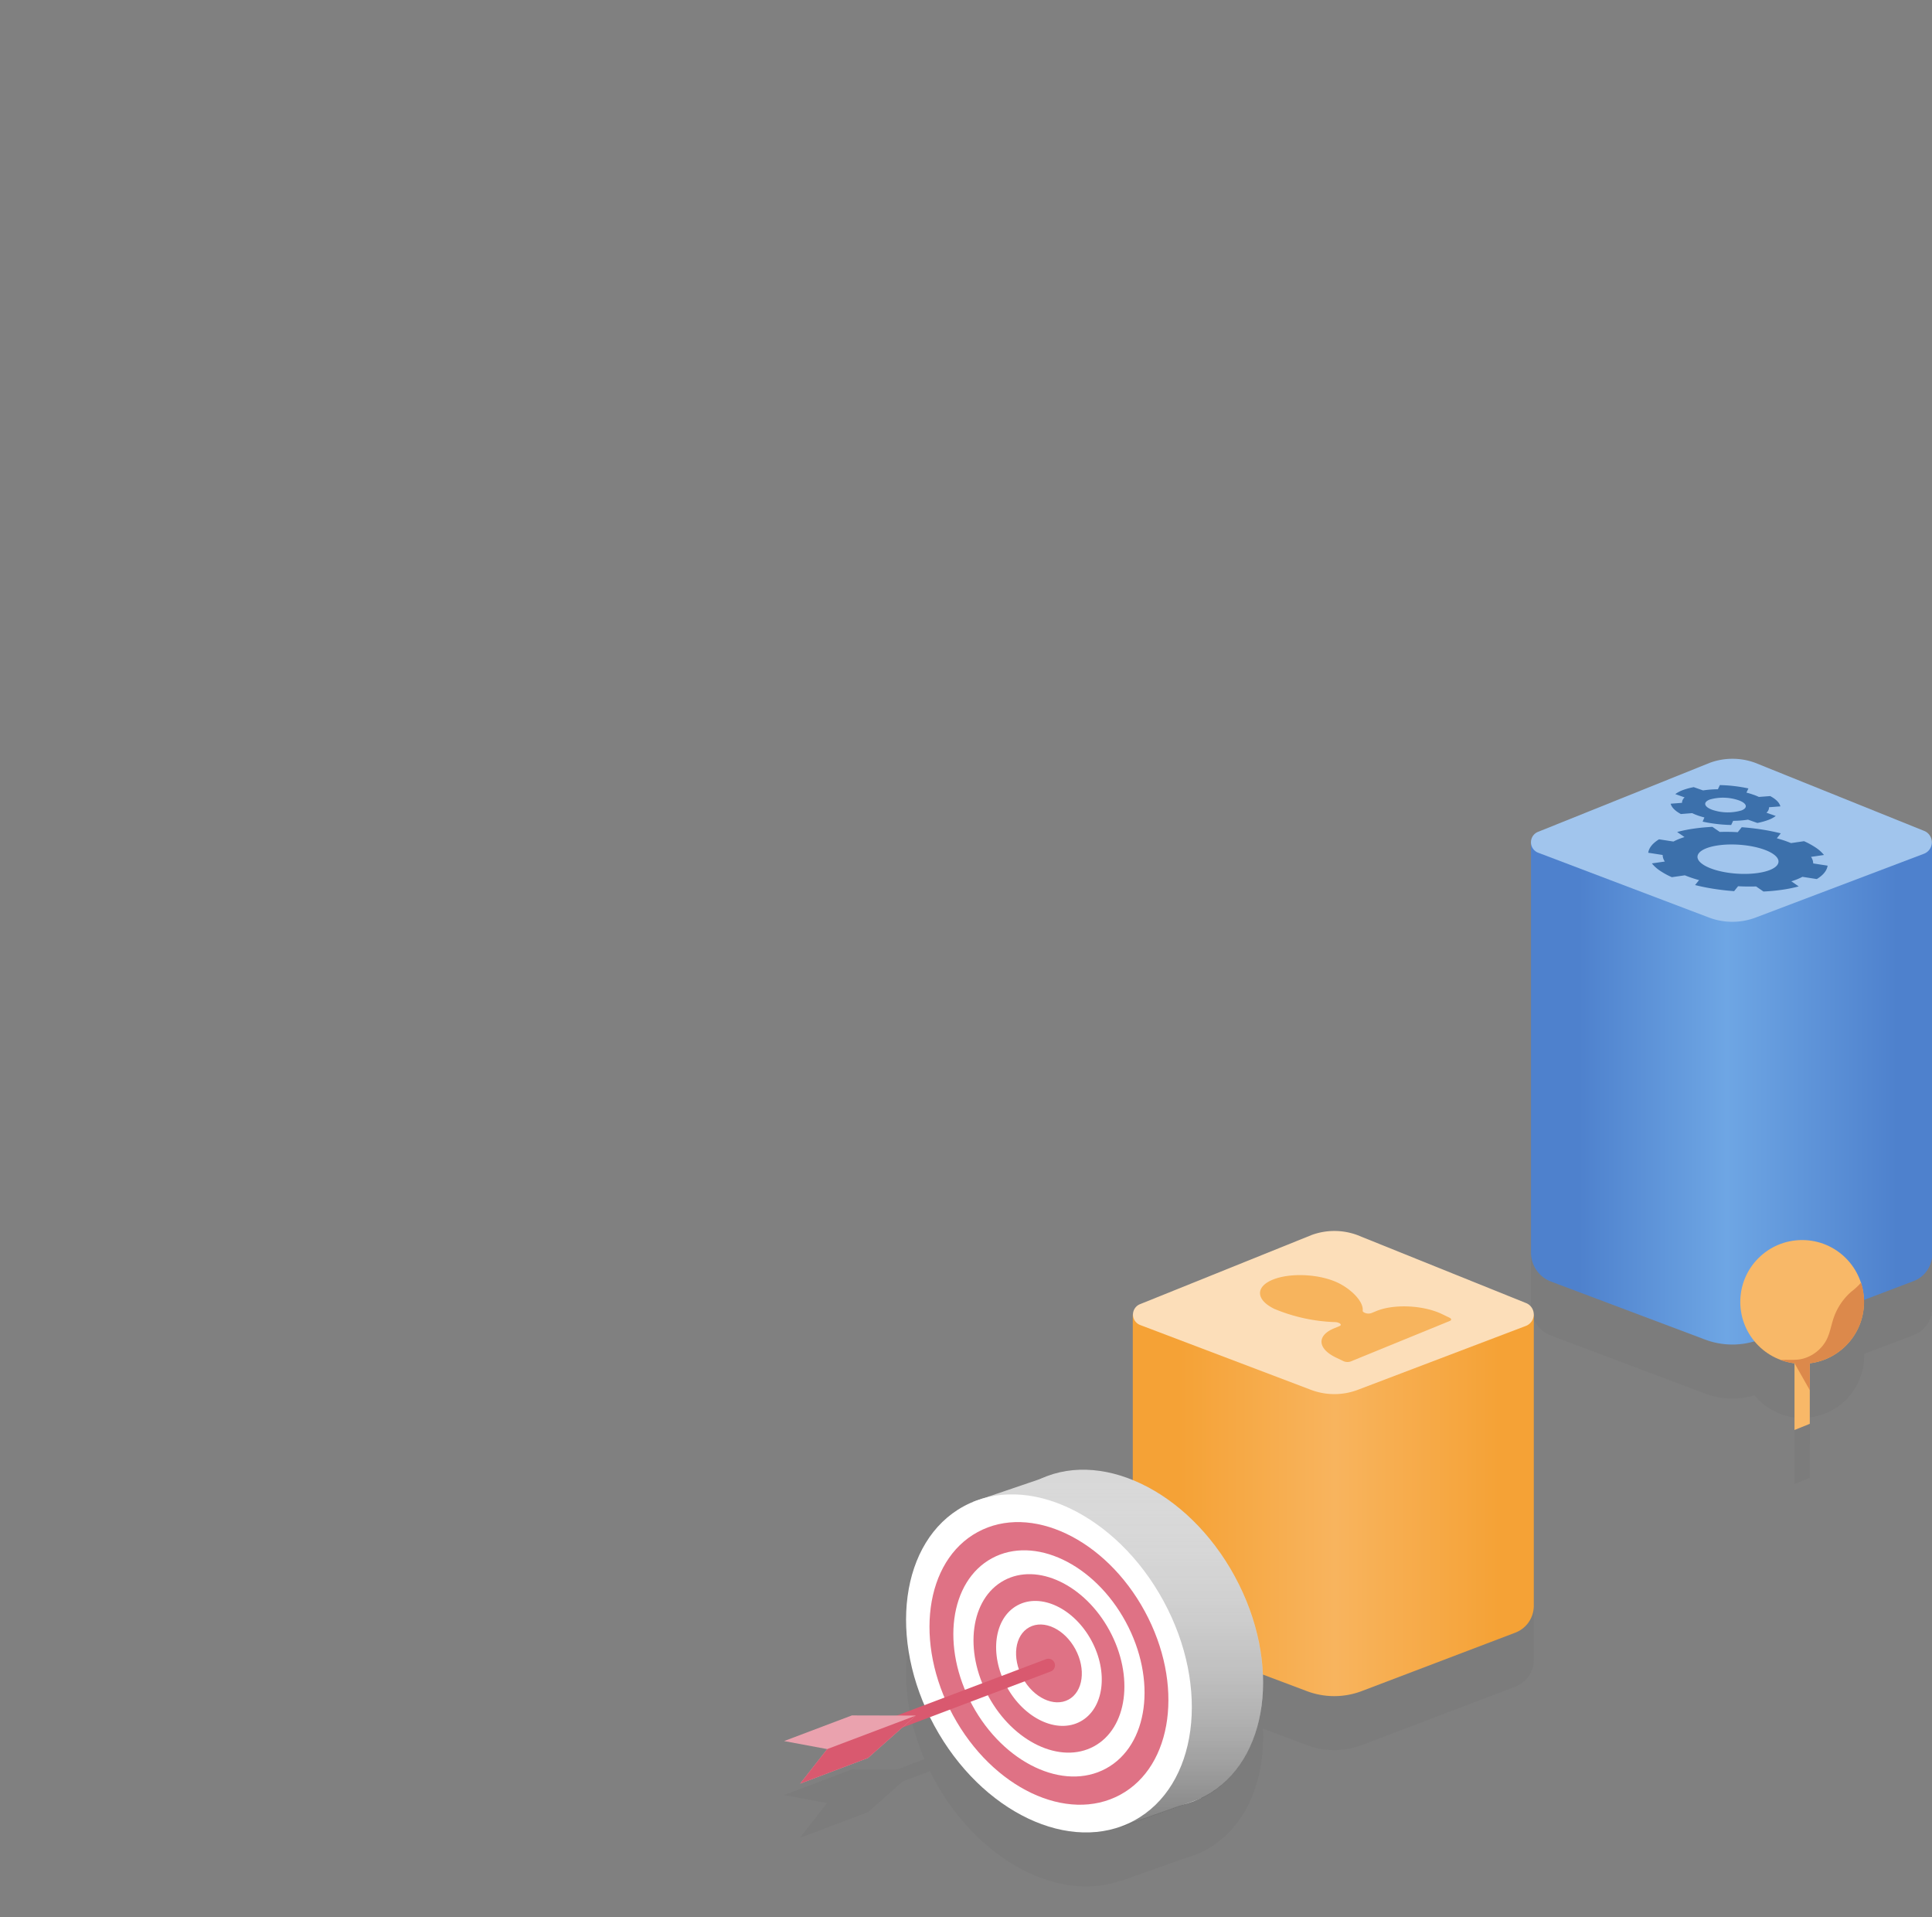 <svg xmlns="http://www.w3.org/2000/svg" xmlns:xlink="http://www.w3.org/1999/xlink" viewBox="0 0 536.72 532.48">
  <rect x="0" y="0" width="536.72" height="532.48" fill="#808080" stroke="none"/>
  <defs>
    <style>
      .cls-1, .cls-3, .cls-4, .cls-5, .cls-6, .cls-7 {
        fill: #333;
      }

      .cls-1 {
        fill-rule: evenodd;
        opacity: 0.05;
        isolation: isolate;
      }

      .cls-2 {
        opacity: 0.05;
      }

      .cls-16, .cls-17, .cls-18, .cls-24, .cls-31, .cls-4 {
        opacity: 0.9;
      }

      .cls-30, .cls-5 {
        opacity: 0.92;
      }

      .cls-33, .cls-6 {
        opacity: 0.5;
      }

      .cls-35, .cls-7 {
        opacity: 0.24;
      }

      .cls-43, .cls-49, .cls-50, .cls-59, .cls-8, .cls-9 {
        fill: none;
        stroke-linecap: round;
        stroke-linejoin: round;
      }

      .cls-50, .cls-8, .cls-9 {
        stroke: #333;
      }

      .cls-43, .cls-8 {
        stroke-width: 0.79px;
      }

      .cls-49, .cls-9 {
        stroke-width: 0.92px;
      }

      .cls-10 {
        fill: url(#Dégradé_sans_nom_41);
      }

      .cls-11 {
        fill: #f4cfd5;
      }

      .cls-12 {
        fill: url(#Dégradé_sans_nom_103);
      }

      .cls-13 {
        fill: url(#Dégradé_sans_nom_103-2);
      }

      .cls-14 {
        fill: url(#Dégradé_sans_nom_29);
      }

      .cls-15 {
        fill: #eba9b4;
      }

      .cls-16 {
        fill: url(#Dégradé_sans_nom_26);
      }

      .cls-17 {
        fill: url(#Dégradé_sans_nom_26-2);
      }

      .cls-18 {
        fill: url(#Dégradé_sans_nom_26-3);
      }

      .cls-19 {
        fill: #df6981;
      }

      .cls-20 {
        fill: #df7285;
      }

      .cls-21 {
        fill: #dc894b;
      }

      .cls-22 {
        fill: #f8b868;
      }

      .cls-23 {
        fill: #fff;
      }

      .cls-24 {
        fill: url(#Dégradé_sans_nom_74);
      }

      .cls-25 {
        fill: #9f4d3d;
      }

      .cls-26 {
        fill: #7a3c2e;
      }

      .cls-27 {
        fill: url(#Dégradé_sans_nom_71);
      }

      .cls-28 {
        fill: url(#Dégradé_sans_nom_59);
      }

      .cls-29 {
        fill: url(#Dégradé_sans_nom_108);
      }

      .cls-30, .cls-47 {
        fill: #3c70ab;
      }

      .cls-31 {
        fill: url(#Dégradé_sans_nom_74-2);
      }

      .cls-32 {
        fill: url(#Dégradé_sans_nom_59-2);
      }

      .cls-33 {
        fill: #4e81cd;
      }

      .cls-34 {
        fill: url(#Dégradé_sans_nom_59-3);
      }

      .cls-35, .cls-46 {
        fill: #0b3e5e;
      }

      .cls-36 {
        fill: #c7d9fd;
      }

      .cls-37 {
        fill: #ffcec2;
      }

      .cls-38 {
        fill: #e6ada8;
      }

      .cls-39 {
        fill: #e3999d;
      }

      .cls-40 {
        fill: #dba29a;
      }

      .cls-41 {
        fill: url(#Dégradé_sans_nom_28);
      }

      .cls-42 {
        fill: #719ad7;
      }

      .cls-43 {
        stroke: #7a3c2e;
      }

      .cls-44 {
        fill: #52271b;
      }

      .cls-45 {
        fill: #335d8d;
      }

      .cls-48 {
        fill: url(#Dégradé_sans_nom_59-4);
      }

      .cls-49 {
        stroke: #9f4d3d;
      }

      .cls-50, .cls-59 {
        stroke-width: 3.66px;
      }

      .cls-51 {
        fill: url(#Dégradé_sans_nom_21);
      }

      .cls-52 {
        fill: #fcdeb9;
      }

      .cls-53 {
        opacity: 0.7;
      }

      .cls-54 {
        fill: #f5a236;
      }

      .cls-55 {
        fill: url(#Dégradé_sans_nom_10);
      }

      .cls-56 {
        fill: #a1c5ed;
      }

      .cls-57 {
        fill: #d8d8d8;
      }

      .cls-58 {
        fill: url(#Dégradé_sans_nom_6);
      }

      .cls-59 {
        stroke: #d9596f;
      }

      .cls-60 {
        fill: #eaa2ae;
      }

      .cls-61 {
        fill: #d9596f;
      }

      .cls-62 {
        fill: #6ea6e4;
      }
    </style>
    <linearGradient id="Dégradé_sans_nom_41" data-name="Dégradé sans nom 41" x1="102.44" y1="372.45" x2="29.75" y2="372.45" gradientUnits="userSpaceOnUse">
      <stop offset="0.01" stop-color="#ed7e6a"/>
      <stop offset="0.52" stop-color="#f2a091"/>
      <stop offset="1" stop-color="#ed7e6a"/>
    </linearGradient>
    <linearGradient id="Dégradé_sans_nom_103" data-name="Dégradé sans nom 103" x1="43.56" y1="352.86" x2="87.01" y2="352.86" gradientUnits="userSpaceOnUse">
      <stop offset="0" stop-color="#ed7b69"/>
      <stop offset="1" stop-color="#f98f82"/>
    </linearGradient>
    <linearGradient id="Dégradé_sans_nom_103-2" x1="48.19" y1="344.85" x2="79.28" y2="344.85" xlink:href="#Dégradé_sans_nom_103"/>
    <linearGradient id="Dégradé_sans_nom_29" data-name="Dégradé sans nom 29" x1="420.07" y1="286.77" x2="107.23" y2="286.77" gradientUnits="userSpaceOnUse">
      <stop offset="0.01" stop-color="#d9596f"/>
      <stop offset="0.52" stop-color="#df7285"/>
      <stop offset="1" stop-color="#d9596f"/>
    </linearGradient>
    <linearGradient id="Dégradé_sans_nom_26" data-name="Dégradé sans nom 26" x1="217.2" y1="258.73" x2="292.38" y2="258.73" gradientUnits="userSpaceOnUse">
      <stop offset="0" stop-color="#c05770" stop-opacity="0"/>
      <stop offset="1" stop-color="#c05770"/>
    </linearGradient>
    <linearGradient id="Dégradé_sans_nom_26-2" x1="139.4" y1="342.2" x2="214.58" y2="342.2" xlink:href="#Dégradé_sans_nom_26"/>
    <linearGradient id="Dégradé_sans_nom_26-3" x1="298.3" y1="166.75" x2="370.7" y2="166.75" xlink:href="#Dégradé_sans_nom_26"/>
    <linearGradient id="Dégradé_sans_nom_74" data-name="Dégradé sans nom 74" x1="203.73" y1="304.4" x2="239.43" y2="304.4" gradientTransform="matrix(0.99, -0.16, 0.16, 0.99, -67.11, 24.57)" gradientUnits="userSpaceOnUse">
      <stop offset="0" stop-color="#ed7e6a" stop-opacity="0"/>
      <stop offset="1" stop-color="#ce5d4e"/>
    </linearGradient>
    <linearGradient id="Dégradé_sans_nom_71" data-name="Dégradé sans nom 71" x1="210.65" y1="248.48" x2="179.4" y2="212.27" gradientUnits="userSpaceOnUse">
      <stop offset="0" stop-color="#6ea6e4"/>
      <stop offset="1" stop-color="#2861a2"/>
    </linearGradient>
    <linearGradient id="Dégradé_sans_nom_59" data-name="Dégradé sans nom 59" x1="184.29" y1="276.34" x2="203.09" y2="276.34" gradientUnits="userSpaceOnUse">
      <stop offset="0" stop-color="#6ea6e4"/>
      <stop offset="1" stop-color="#3c70ab"/>
    </linearGradient>
    <linearGradient id="Dégradé_sans_nom_108" data-name="Dégradé sans nom 108" x1="187.87" y1="219.29" x2="185.24" y2="204.69" gradientUnits="userSpaceOnUse">
      <stop offset="0" stop-color="#3c70ab"/>
      <stop offset="1" stop-color="#005e93"/>
    </linearGradient>
    <linearGradient id="Dégradé_sans_nom_74-2" x1="169.68" y1="413.61" x2="206.42" y2="413.61" gradientTransform="matrix(0.99, -0.15, 0.15, 0.99, -110.89, -4.43)" xlink:href="#Dégradé_sans_nom_74"/>
    <linearGradient id="Dégradé_sans_nom_59-2" x1="170.9" y1="319.21" x2="124.54" y2="209.7" gradientTransform="translate(-19.38 -1.49) rotate(-2.94)" xlink:href="#Dégradé_sans_nom_59"/>
    <linearGradient id="Dégradé_sans_nom_59-3" x1="134.16" y1="367.49" x2="126.52" y2="387.36" gradientTransform="translate(-19.38 -1.49) rotate(-2.94)" xlink:href="#Dégradé_sans_nom_59"/>
    <linearGradient id="Dégradé_sans_nom_28" data-name="Dégradé sans nom 28" x1="203.8" y1="39.51" x2="173.84" y2="58.93" gradientUnits="userSpaceOnUse">
      <stop offset="0" stop-color="#4e81cd"/>
      <stop offset="1" stop-color="#212780"/>
    </linearGradient>
    <linearGradient id="Dégradé_sans_nom_59-4" x1="216.4" y1="168.94" x2="172.67" y2="107.16" xlink:href="#Dégradé_sans_nom_59"/>
    <linearGradient id="Dégradé_sans_nom_21" data-name="Dégradé sans nom 21" x1="417.26" y1="418.06" x2="327.98" y2="418.06" gradientUnits="userSpaceOnUse">
      <stop offset="0.01" stop-color="#f5a236"/>
      <stop offset="0.52" stop-color="#f8b45e"/>
      <stop offset="1" stop-color="#f5a236"/>
    </linearGradient>
    <linearGradient id="Dégradé_sans_nom_10" data-name="Dégradé sans nom 10" x1="527.88" y1="303.66" x2="438.6" y2="303.66" gradientUnits="userSpaceOnUse">
      <stop offset="0.01" stop-color="#4e81cd"/>
      <stop offset="0.54" stop-color="#6ea6e4"/>
      <stop offset="1" stop-color="#4e81cd"/>
    </linearGradient>
    <linearGradient id="Dégradé_sans_nom_6" data-name="Dégradé sans nom 6" x1="310.59" y1="408.23" x2="310.59" y2="507.3" gradientUnits="userSpaceOnUse">
      <stop offset="0" stop-color="#fff" stop-opacity="0"/>
      <stop offset="1" stop-opacity="0.4"/>
    </linearGradient>
  </defs>
  <g id="Calque_2" data-name="Calque 2">
    <g id="Illu_perso" data-name="Illu perso">
     
      <g id="move">
        <g class="cls-2">
          <path class="cls-3" d="M370.69,400.84l-56-20.78v80.46a8.61,8.61,0,0,0,5.58,8.07l42.75,16.09a21.56,21.56,0,0,0,15.28,0l42.59-16.2A8,8,0,0,0,426.1,461V380.06Z"/>
          <path class="cls-3" d="M316.75,377.2,364.4,358A18.41,18.41,0,0,1,377,358l46.87,18.88a3.41,3.41,0,0,1,0,6.39L377.23,401a18.39,18.39,0,0,1-13.07,0l-47.44-18A3.11,3.11,0,0,1,316.75,377.2Z"/>
          <path class="cls-3" d="M382.44,379.1l-1.48.6a2.56,2.56,0,0,1-1.6,0c-.46-.14-.83-.43-.8-.62.32-2.62-3.28-6.07-6.81-7.77-5.15-2.49-13.31-2.89-18.19-.89s-4.66,5.64.49,8.12a47.72,47.72,0,0,0,16.87,3.66,2.65,2.65,0,0,1,1.34.4c.33.25.27.54-.15.71l-1.47.61c-4.88,2-4.66,5.64.49,8.12l2.08,1a2.78,2.78,0,0,0,2,.1l27.53-11.25c.55-.23.52-.63-.05-.91l-2.08-1C395.48,377.5,387.32,377.11,382.44,379.1Z"/>
          <path class="cls-3" d="M481.32,269.65l-56-20.77v114a8.61,8.61,0,0,0,5.58,8.07l42.75,16.09A21.56,21.56,0,0,0,489,387l42.6-16.19a8,8,0,0,0,5.17-7.51V248.88Z"/>
          <path class="cls-3" d="M427.37,246,475,226.86a18.29,18.29,0,0,1,12.59,0l46.87,18.88a3.41,3.41,0,0,1,0,6.39l-46.67,17.69a18.39,18.39,0,0,1-13.07,0l-47.44-18A3.11,3.11,0,0,1,427.37,246Z"/>
          <path class="cls-3" d="M493.61,247.83l1.1-1.38c-1.65-.41-3.4-.77-5.25-1.06s-3.73-.5-5.6-.64l-1.1,1.38c-1.66-.1-3.33-.12-5-.07l-2.05-1.41c-1.79.09-3.54.25-5.21.5a38.11,38.11,0,0,0-4.58.93l2.05,1.41a17.75,17.75,0,0,0-3.08,1.24l-4-.62c-1.81,1.11-2.81,2.38-3,3.73l4,.62a3.3,3.3,0,0,0,.61,1.82l-3.6.52a10,10,0,0,0,2.21,2,20.78,20.78,0,0,0,3.34,1.83l3.61-.52a34.43,34.43,0,0,0,3.95,1.33l-1.11,1.37q2.47.63,5.25,1.06c1.85.29,3.73.5,5.6.64l1.1-1.37c1.66.09,3.33.11,5,.06l2.05,1.41c1.8-.08,3.54-.25,5.21-.49a39.3,39.3,0,0,0,4.58-.93l-2.05-1.42a16.42,16.42,0,0,0,3.08-1.24l4,.62c1.81-1.1,2.81-2.38,3-3.72l-4-.62a3.25,3.25,0,0,0-.61-1.82l3.6-.53a10.23,10.23,0,0,0-2.21-2,21.93,21.93,0,0,0-3.33-1.83l-3.61.53A31.49,31.49,0,0,0,493.61,247.83Zm-1,4.37c3.07,2.12,1.18,4.47-4.23,5.26s-12.27-.28-15.34-2.4-1.17-4.47,4.23-5.26S489.55,250.09,492.61,252.2Z"/>
          <path class="cls-3" d="M487,235.69c-.58-.21-1.2-.39-1.83-.55l.55-1.16a41.34,41.34,0,0,0-7.93-.93l-.55,1.16a28.22,28.22,0,0,0-4.12.32l-2.59-.91a18.6,18.6,0,0,0-3,.81,9.11,9.11,0,0,0-2.13,1.12l2.6.92a2,2,0,0,0-.73,1.51l-3.15.24c.25,1,1.22,2,2.83,2.87l3.15-.25a13.59,13.59,0,0,0,1.56.65c.58.21,1.2.39,1.83.55L473,243.2a41.43,41.43,0,0,0,7.93.93l.55-1.16a26.8,26.8,0,0,0,4.12-.32l2.6.92a19.18,19.18,0,0,0,3-.82,8.33,8.33,0,0,0,2.12-1.12l-2.6-.91a1.92,1.92,0,0,0,.73-1.52l3.15-.24c-.25-1-1.21-2-2.83-2.86l-3.14.24A13.78,13.78,0,0,0,487,235.69Zm-3.31,4.43a13.51,13.51,0,0,1-7.92-.17c-2.4-.85-2.75-2.14-.77-2.89a13.43,13.43,0,0,1,7.92.18C485.35,238.08,485.69,239.38,483.72,240.12Z"/>
          <circle class="cls-3" cx="500.64" cy="376.59" r="17.18"/>
          <polygon class="cls-3" points="502.77 410.45 498.52 412.17 498.52 386.03 502.77 386.03 502.77 410.45"/>
          <path class="cls-3" d="M500.64,393.77A17.18,17.18,0,0,0,517,371.25a17.49,17.49,0,0,1-2.63,2.44,17,17,0,0,0-5,7.43c-.68,2-1,4.2-2,6.09a10.55,10.55,0,0,1-6,5c-2.24.74-4.23.35-6.48.5l-.24,0A17.23,17.23,0,0,0,500.64,393.77Z"/>
          <polygon class="cls-3" points="498.52 393.6 502.77 401.11 502.77 392.59 498.52 393.6"/>
          <ellipse class="cls-3" cx="311.18" cy="470.18" rx="36.24" ry="49.65" transform="translate(-186.58 205.34) rotate(-28.49)"/>
          <polygon class="cls-3" points="333.68 514.42 311.51 522.3 270.3 432.12 291.9 424.78 333.68 514.42"/>
          <path class="cls-3" d="M313.72,425.72c-9-3.43-17.53-3.19-24.51,0l-18.91,6.42,4.26,9.32a42.18,42.18,0,0,0-3,13.71c-1.38,24.27,14.81,50.56,36.3,59.19l3.64,8,22.17-7.88h0c9.67-4.65,16.31-15,17.11-29.21C352.19,460.65,335.59,434,313.72,425.72Z"/>
          <ellipse class="cls-3" cx="291.39" cy="477.03" rx="36.24" ry="49.65" transform="translate(-192.24 196.73) rotate(-28.49)"/>
          <ellipse class="cls-3" cx="291.39" cy="477.03" rx="30.3" ry="41.51" transform="translate(-192.24 196.73) rotate(-28.49)"/>
          <ellipse class="cls-3" cx="291.39" cy="477.03" rx="24.25" ry="33.22" transform="translate(-192.24 196.73) rotate(-28.49)"/>
          <ellipse class="cls-3" cx="291.39" cy="477.03" rx="19.14" ry="26.21" transform="translate(-192.24 196.73) rotate(-28.49)"/>
          <ellipse class="cls-3" cx="291.39" cy="477.03" rx="13.4" ry="18.35" transform="translate(-192.24 196.73) rotate(-28.49)"/>
          <ellipse class="cls-3" cx="291.39" cy="477.03" rx="8.34" ry="11.43" transform="translate(-192.24 196.73) rotate(-28.49)"/>
          <line class="cls-50" x1="291.25" y1="477.52" x2="247.08" y2="494.22"/>
          <polygon class="cls-3" points="241.13 503.26 254.41 491.48 236.66 491.44 217.82 498.56 229.8 500.79 222.29 510.38 241.13 503.26"/>
          <polygon class="cls-3" points="222.29 510.38 241.13 503.26 254.41 491.48 229.8 500.79 222.29 510.38"/>
        </g>
        <g>
          <path class="cls-51" d="M370.69,385.84l-56-20.78v80.46a8.61,8.61,0,0,0,5.58,8.07l42.75,16.09a21.56,21.56,0,0,0,15.28,0l42.59-16.2A8,8,0,0,0,426.1,446V365.06Z"/>
          <path class="cls-52" d="M316.75,362.2,364.4,343A18.41,18.41,0,0,1,377,343l46.87,18.88a3.41,3.41,0,0,1,0,6.39L377.23,386a18.39,18.39,0,0,1-13.07,0l-47.44-18A3.11,3.11,0,0,1,316.75,362.2Z"/>
          <g class="cls-53">
            <path class="cls-54" d="M382.44,364.1l-1.48.6a2.56,2.56,0,0,1-1.6,0c-.46-.14-.83-.43-.8-.62.32-2.62-3.28-6.07-6.81-7.77-5.15-2.49-13.31-2.89-18.19-.89s-4.66,5.64.49,8.12a47.72,47.72,0,0,0,16.87,3.66,2.65,2.65,0,0,1,1.34.4c.33.25.27.54-.15.71l-1.47.61c-4.88,2-4.66,5.64.49,8.12l2.08,1a2.78,2.78,0,0,0,2,.1l27.53-11.25c.55-.23.52-.63-.05-.91l-2.08-1C395.48,362.5,387.32,362.11,382.44,364.1Z"/>
          </g>
          <g>
            <path class="cls-55" d="M481.32,254.65l-56-20.77v114a8.61,8.61,0,0,0,5.58,8.07l42.75,16.09A21.56,21.56,0,0,0,489,372l42.6-16.19a8,8,0,0,0,5.17-7.51V233.88Z"/>
            <path class="cls-56" d="M427.37,231,475,211.86a18.29,18.29,0,0,1,12.59,0l46.87,18.88a3.41,3.41,0,0,1,0,6.39l-46.67,17.69a18.39,18.39,0,0,1-13.07,0l-47.44-18A3.11,3.11,0,0,1,427.37,231Z"/>
          </g>
          <g>
            <path class="cls-47" d="M493.61,232.83l1.1-1.38c-1.65-.41-3.4-.77-5.25-1.06s-3.73-.5-5.6-.64l-1.1,1.38c-1.66-.1-3.33-.12-5-.07l-2.05-1.41c-1.79.09-3.54.25-5.21.5a38.11,38.11,0,0,0-4.58.93l2.05,1.41a17.75,17.75,0,0,0-3.08,1.24l-4-.62c-1.81,1.11-2.81,2.38-3,3.73l4,.62a3.3,3.3,0,0,0,.61,1.82l-3.6.52a10,10,0,0,0,2.21,2,20.78,20.78,0,0,0,3.34,1.83l3.61-.52a34.43,34.43,0,0,0,3.95,1.33l-1.11,1.37q2.47.63,5.25,1.06c1.85.29,3.73.5,5.6.64l1.1-1.37c1.66.09,3.33.11,5,.06l2.05,1.41c1.8-.08,3.54-.25,5.21-.49a39.3,39.3,0,0,0,4.58-.93l-2.05-1.42a16.42,16.42,0,0,0,3.08-1.24l4,.62c1.81-1.1,2.81-2.38,3-3.72l-4-.62a3.25,3.25,0,0,0-.61-1.82l3.6-.53a10.23,10.23,0,0,0-2.21-2,21.93,21.93,0,0,0-3.33-1.83l-3.61.53A31.49,31.49,0,0,0,493.61,232.83Zm-1,4.37c3.07,2.12,1.18,4.47-4.23,5.26s-12.27-.28-15.34-2.4-1.17-4.47,4.23-5.26S489.55,235.09,492.61,237.2Z"/>
            <path class="cls-47" d="M487,220.69c-.58-.21-1.2-.39-1.83-.55l.55-1.16a41.34,41.34,0,0,0-7.93-.93l-.55,1.16a28.22,28.22,0,0,0-4.12.32l-2.59-.91a18.6,18.6,0,0,0-3,.81,9.11,9.11,0,0,0-2.13,1.12l2.6.92a2,2,0,0,0-.73,1.51l-3.15.24c.25,1,1.22,2,2.83,2.87l3.15-.25a13.59,13.59,0,0,0,1.56.65c.58.21,1.2.39,1.83.55L473,228.2a41.43,41.43,0,0,0,7.93.93l.55-1.16a26.8,26.8,0,0,0,4.12-.32l2.6.92a19.18,19.18,0,0,0,3-.82,8.33,8.33,0,0,0,2.12-1.12l-2.6-.91a1.92,1.92,0,0,0,.73-1.52l3.15-.24c-.25-1-1.21-2-2.83-2.86l-3.14.24A13.78,13.78,0,0,0,487,220.69Zm-3.31,4.43a13.51,13.51,0,0,1-7.92-.17c-2.4-.85-2.75-2.14-.77-2.89a13.43,13.43,0,0,1,7.92.18C485.35,223.08,485.69,224.38,483.72,225.12Z"/>
          </g>
          <g>
            <circle class="cls-22" cx="500.64" cy="361.59" r="17.18"/>
            <polygon class="cls-22" points="502.77 395.45 498.52 397.17 498.52 371.03 502.77 371.03 502.77 395.45"/>
            <path class="cls-21" d="M500.64,378.77A17.18,17.18,0,0,0,517,356.25a17.49,17.49,0,0,1-2.63,2.44,17,17,0,0,0-5,7.43c-.68,2-1,4.2-2,6.09a10.55,10.55,0,0,1-6,5c-2.24.74-4.23.35-6.48.5l-.24,0A17.23,17.23,0,0,0,500.64,378.77Z"/>
            <polygon class="cls-21" points="498.52 378.6 502.77 386.11 502.77 377.59 498.52 378.6"/>
          </g>
          <g>
            <ellipse class="cls-57" cx="311.18" cy="455.18" rx="36.24" ry="49.65" transform="translate(-179.42 203.52) rotate(-28.49)"/>
            <polygon class="cls-57" points="333.68 499.42 311.51 507.3 270.3 417.12 291.9 409.78 333.68 499.42"/>
            <path class="cls-58" d="M313.72,410.72c-9-3.43-17.53-3.19-24.51,0l-18.91,6.42,4.26,9.32a42.18,42.18,0,0,0-3,13.71c-1.38,24.27,14.81,50.56,36.3,59.19l3.64,8,22.17-7.88h0c9.67-4.65,16.31-15,17.11-29.21C352.19,445.65,335.59,419,313.72,410.72Z"/>
            <g>
              <ellipse class="cls-23" cx="291.39" cy="462.03" rx="36.24" ry="49.65" transform="translate(-185.09 194.91) rotate(-28.49)"/>
              <ellipse class="cls-20" cx="291.39" cy="462.03" rx="30.3" ry="41.51" transform="translate(-185.09 194.91) rotate(-28.49)"/>
              <ellipse class="cls-23" cx="291.39" cy="462.03" rx="24.25" ry="33.22" transform="translate(-185.09 194.91) rotate(-28.49)"/>
              <ellipse class="cls-20" cx="291.39" cy="462.03" rx="19.14" ry="26.21" transform="translate(-185.09 194.91) rotate(-28.49)"/>
              <ellipse class="cls-23" cx="291.39" cy="462.03" rx="13.4" ry="18.35" transform="translate(-185.09 194.91) rotate(-28.49)"/>
              <ellipse class="cls-20" cx="291.39" cy="462.03" rx="8.34" ry="11.43" transform="translate(-185.09 194.91) rotate(-28.49)"/>
            </g>
            <g>
              <line class="cls-59" x1="291.25" y1="462.52" x2="247.08" y2="479.22"/>
              <polygon class="cls-60" points="241.13 488.26 254.41 476.48 236.66 476.44 217.82 483.56 229.8 485.79 222.29 495.38 241.13 488.26"/>
              <polygon class="cls-61" points="222.29 495.38 241.13 488.26 254.41 476.48 229.8 485.79 222.29 495.38"/>
            </g>
          </g>
        </g>
      </g>

    </g>
  </g>
</svg>
